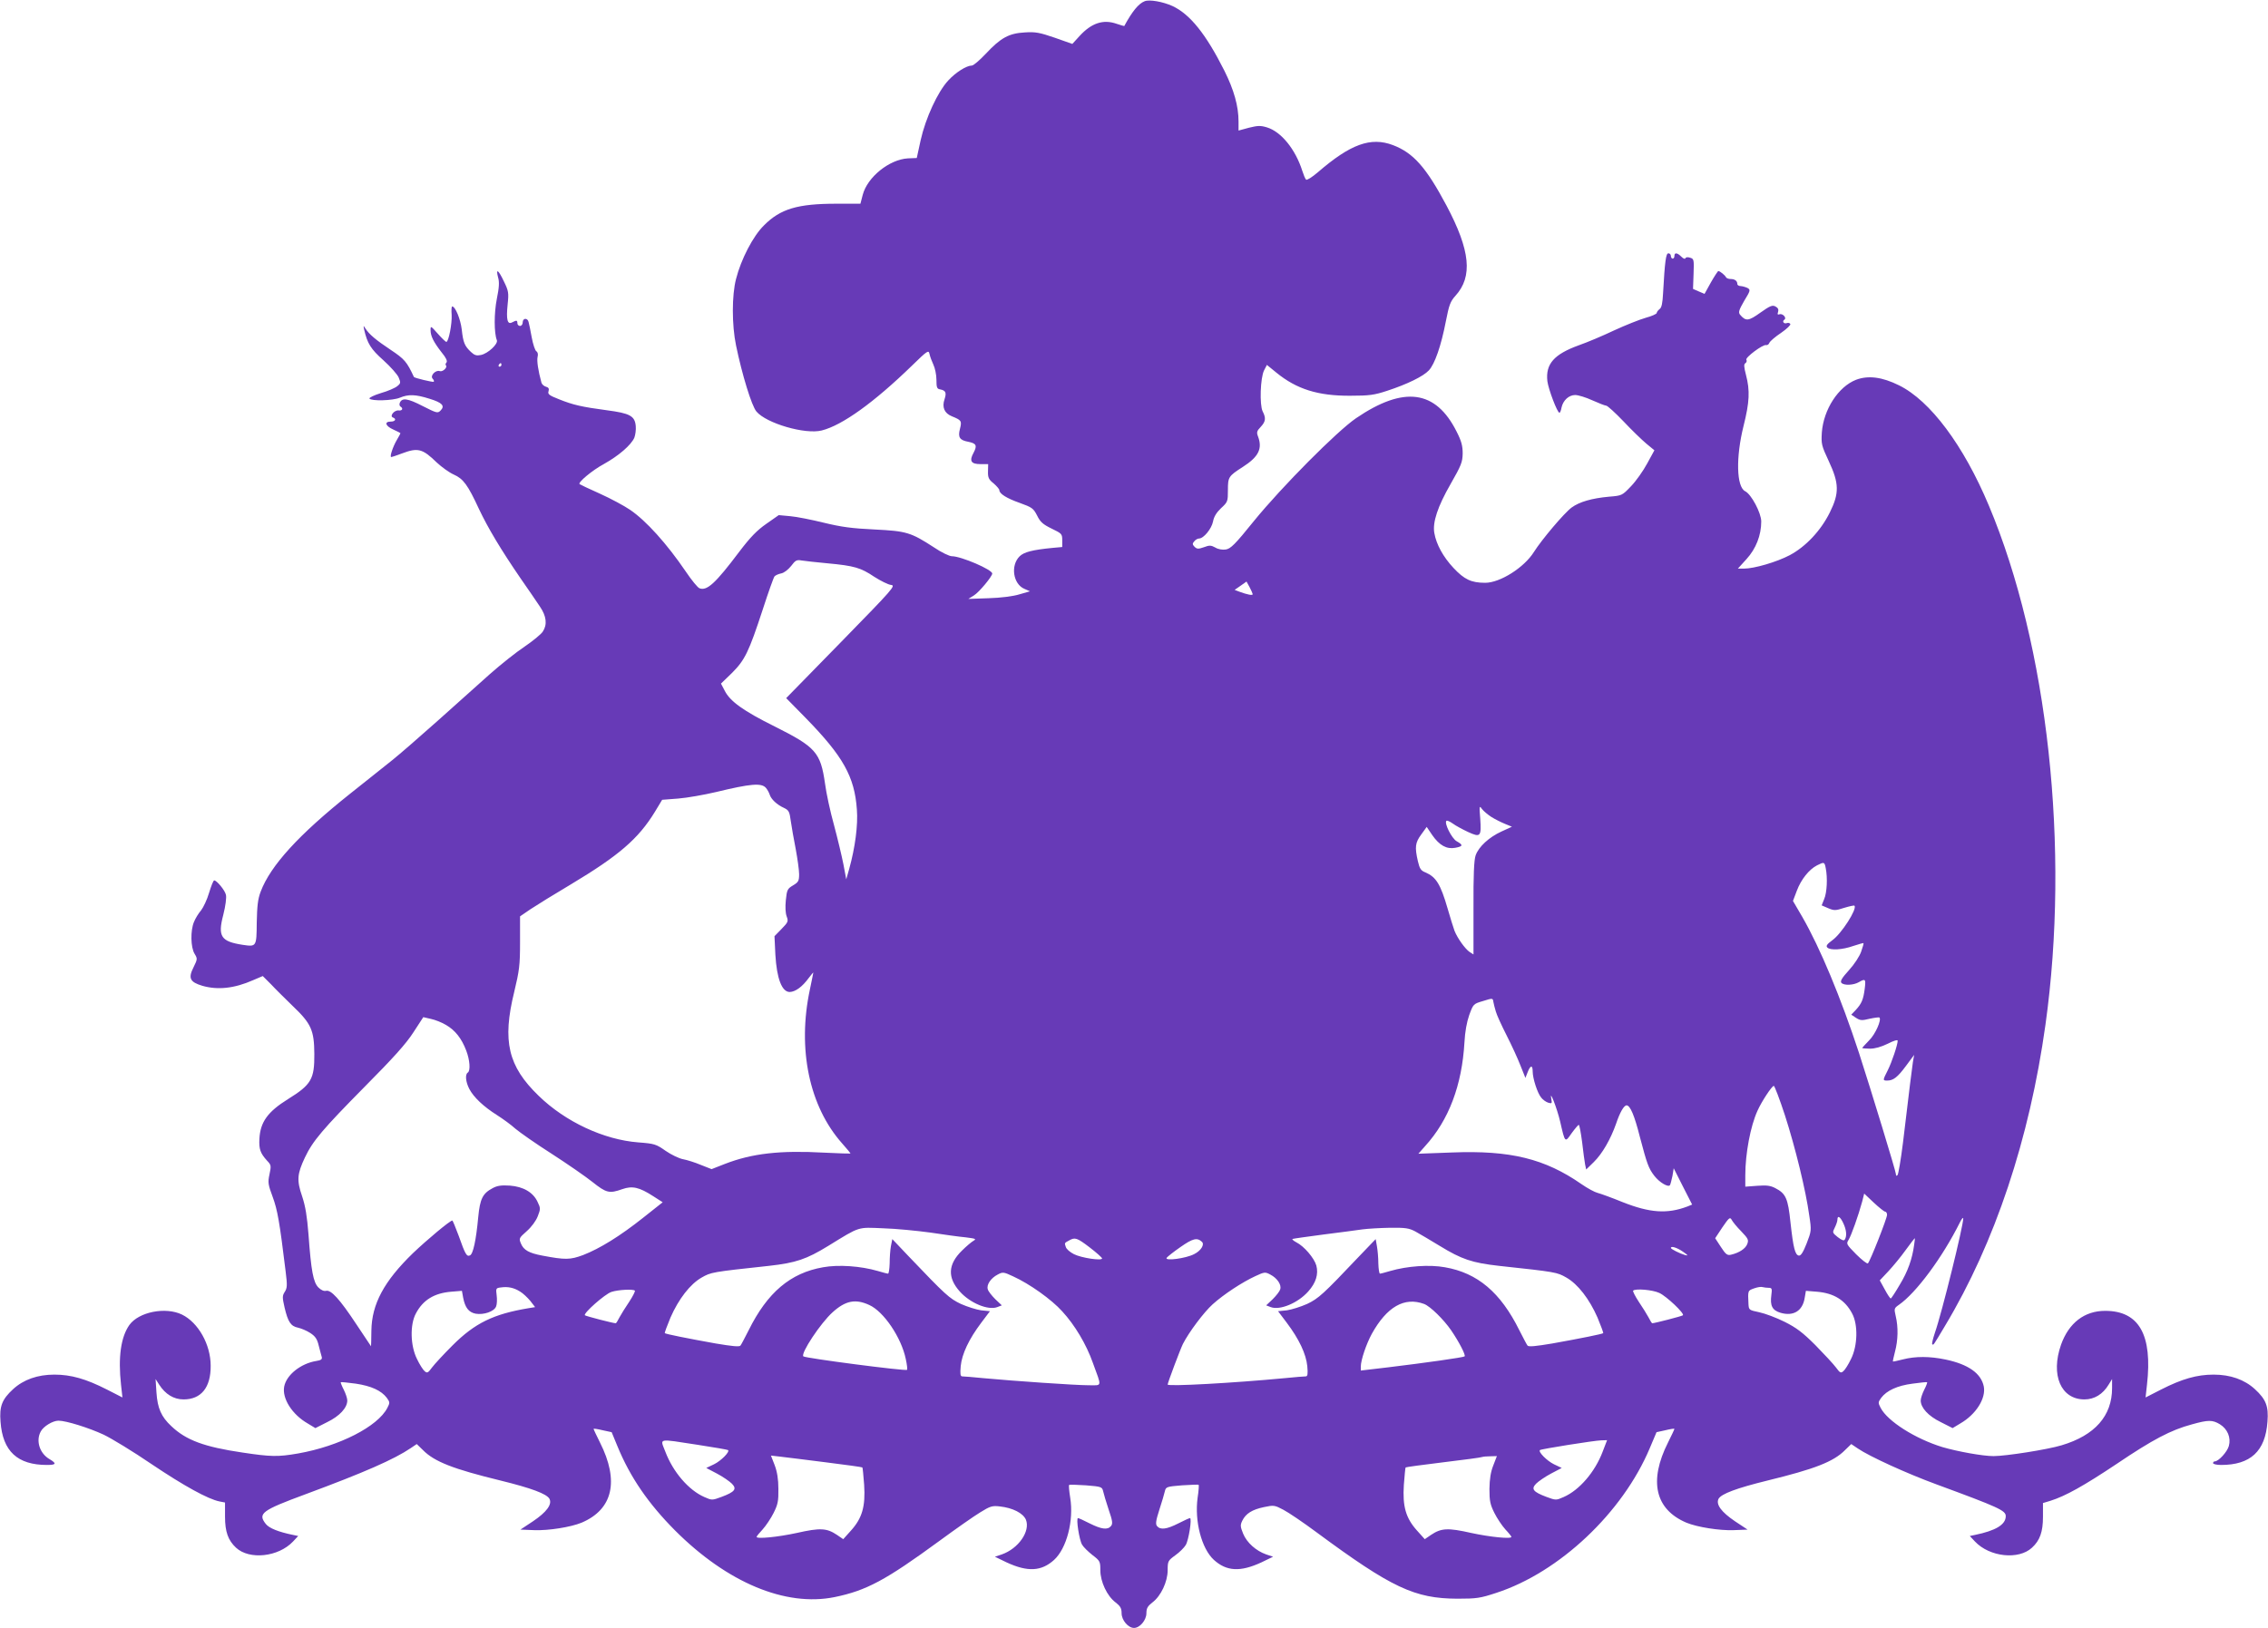 <?xml version="1.0" standalone="no"?>
<!DOCTYPE svg PUBLIC "-//W3C//DTD SVG 20010904//EN"
 "http://www.w3.org/TR/2001/REC-SVG-20010904/DTD/svg10.dtd">
<svg version="1.0" xmlns="http://www.w3.org/2000/svg"
 width="1280pt" height="919pt" viewBox="0 0 1280 919"
 preserveAspectRatio="xMidYMid meet">
<g transform="translate(0,919) scale(0.1,-0.1)"
fill="#673ab7" stroke="none">
<path d="M6460 9183 c-34 -13 -70 -57 -115 -140 0 -1 -20 5 -44 13 -75 26
-141 4 -208 -69 l-41 -45 -99 35 c-85 29 -108 34 -169 30 -90 -5 -136 -30
-221 -121 -34 -36 -69 -66 -78 -66 -30 0 -91 -38 -134 -85 -59 -64 -127 -211
-155 -336 l-22 -101 -50 -2 c-105 -6 -229 -106 -255 -206 l-13 -50 -135 0
c-220 0 -317 -29 -410 -123 -61 -60 -129 -191 -157 -302 -24 -91 -24 -260 0
-375 34 -165 88 -341 115 -373 56 -67 276 -131 369 -107 115 29 294 157 510
367 88 86 93 88 98 64 3 -14 13 -41 22 -60 9 -19 17 -57 17 -85 0 -43 3 -51
20 -54 32 -6 38 -18 26 -55 -16 -46 -1 -80 41 -97 54 -22 57 -26 46 -70 -13
-49 -2 -65 47 -74 45 -9 51 -21 30 -61 -26 -47 -15 -65 38 -65 l44 0 -1 -41
c-1 -35 4 -46 32 -68 17 -15 32 -32 32 -38 0 -20 41 -46 115 -72 69 -25 77
-30 98 -71 18 -37 33 -50 82 -74 58 -28 60 -30 60 -67 l0 -37 -55 -5 c-112
-11 -161 -23 -186 -48 -52 -52 -36 -156 27 -183 l32 -14 -59 -17 c-35 -11
-105 -20 -174 -22 l-115 -4 32 20 c29 18 102 106 103 123 1 22 -176 98 -228
98 -14 0 -60 22 -101 50 -131 85 -155 92 -336 101 -127 6 -186 14 -285 38 -69
17 -154 34 -190 37 l-65 6 -70 -49 c-53 -37 -90 -75 -153 -158 -134 -178 -182
-222 -224 -206 -10 3 -45 46 -78 95 -106 156 -224 287 -314 348 -32 22 -108
63 -170 91 -61 27 -113 52 -115 54 -11 9 71 78 138 114 84 47 153 107 171 148
6 16 10 45 8 66 -5 57 -33 72 -163 89 -142 19 -190 30 -270 62 -56 22 -65 29
-59 46 4 14 0 21 -15 25 -11 3 -22 13 -25 22 -19 69 -27 125 -22 146 4 15 1
27 -7 32 -7 4 -19 40 -26 78 -7 39 -15 78 -18 88 -6 24 -33 22 -33 -3 0 -11
-7 -20 -15 -20 -8 0 -15 7 -15 15 0 18 -5 18 -30 5 -26 -14 -34 15 -25 102 7
65 5 76 -21 129 -31 66 -47 77 -33 23 8 -26 6 -57 -7 -121 -16 -80 -16 -193 0
-233 9 -21 -50 -76 -90 -84 -24 -5 -36 -2 -56 17 -36 34 -44 53 -52 127 -7 58
-36 130 -54 130 -4 0 -5 -21 -3 -47 3 -49 -17 -153 -30 -153 -4 0 -26 21 -48
46 -40 45 -41 46 -41 20 0 -33 17 -67 63 -126 24 -29 33 -48 27 -56 -6 -6 -7
-14 -3 -17 10 -11 -19 -38 -35 -32 -23 8 -55 -25 -41 -42 7 -7 10 -15 7 -18
-4 -4 -109 21 -112 27 -40 86 -53 101 -131 153 -84 56 -121 87 -143 121 -11
18 -12 17 -7 -6 18 -79 38 -111 109 -174 40 -36 79 -80 86 -97 12 -29 12 -33
-8 -49 -12 -10 -53 -28 -92 -39 -39 -12 -68 -26 -65 -31 10 -15 132 -12 172 5
48 20 88 19 167 -6 72 -22 89 -40 62 -67 -16 -16 -22 -14 -101 26 -85 44 -117
48 -129 17 -3 -8 -1 -17 4 -20 18 -11 10 -25 -11 -22 -25 2 -52 -33 -31 -40
21 -8 13 -23 -13 -23 -38 0 -30 -25 15 -45 22 -10 40 -19 40 -21 0 -2 -9 -18
-20 -37 -23 -39 -42 -97 -32 -97 4 0 31 9 60 20 90 34 116 28 197 -51 28 -26
71 -57 96 -68 54 -24 79 -58 142 -194 51 -108 124 -230 235 -392 42 -60 91
-132 109 -159 37 -54 43 -102 16 -142 -9 -14 -55 -52 -102 -84 -47 -31 -136
-102 -197 -156 -61 -55 -194 -173 -295 -264 -102 -91 -216 -190 -255 -221 -38
-30 -146 -117 -241 -192 -287 -229 -447 -404 -502 -551 -16 -42 -20 -81 -22
-174 -1 -137 -2 -137 -78 -126 -124 19 -143 47 -111 169 13 51 19 98 15 114
-6 26 -52 81 -66 81 -5 0 -17 -31 -29 -70 -11 -38 -32 -82 -45 -99 -14 -16
-32 -45 -40 -65 -21 -49 -19 -144 3 -180 17 -28 17 -30 -6 -77 -31 -61 -20
-83 50 -104 87 -25 181 -15 287 32 l54 23 47 -47 c25 -27 80 -81 122 -122 105
-100 121 -137 122 -271 1 -142 -17 -173 -149 -255 -114 -71 -156 -129 -161
-224 -3 -58 5 -81 43 -123 24 -25 24 -29 14 -77 -10 -46 -8 -58 18 -128 27
-73 39 -141 73 -420 10 -80 9 -94 -5 -116 -14 -22 -14 -31 -1 -88 19 -81 35
-106 76 -114 18 -4 49 -17 69 -30 29 -19 39 -34 48 -72 7 -26 14 -55 17 -64 3
-12 -4 -18 -31 -22 -87 -14 -168 -78 -181 -144 -13 -67 44 -158 133 -209 l43
-26 67 34 c70 34 113 81 113 122 0 12 -9 39 -20 61 -11 21 -18 40 -17 42 2 2
40 -2 85 -8 87 -13 144 -39 175 -80 18 -25 18 -28 3 -57 -54 -105 -271 -216
-503 -257 -115 -20 -154 -19 -314 5 -217 32 -319 70 -402 149 -57 53 -78 101
-84 190 l-5 76 20 -31 c35 -55 83 -84 138 -84 99 0 154 67 153 190 0 120 -70
244 -162 289 -93 45 -244 15 -297 -59 -48 -68 -64 -182 -47 -337 l8 -72 -88
45 c-118 60 -202 84 -296 84 -95 0 -174 -28 -233 -82 -63 -58 -78 -97 -71
-184 12 -167 96 -244 262 -244 52 0 56 8 16 32 -57 32 -80 104 -51 157 15 29
68 61 100 61 43 0 171 -40 255 -79 44 -21 166 -95 270 -166 183 -123 319 -198
384 -211 l31 -6 0 -80 c0 -85 17 -133 62 -175 75 -70 239 -53 322 35 l29 31
-29 6 c-83 17 -135 38 -154 62 -46 59 -24 76 225 168 332 123 500 197 593 260
l34 23 35 -34 c65 -66 172 -107 438 -172 175 -43 260 -75 276 -103 16 -32 -16
-75 -93 -127 l-71 -47 79 -3 c80 -3 205 17 266 42 177 75 214 235 104 453 -20
40 -36 74 -36 77 0 2 23 -1 51 -8 l51 -11 33 -80 c72 -175 174 -323 325 -475
294 -294 623 -432 900 -376 180 37 288 95 590 316 94 69 198 142 233 163 55
34 67 38 109 33 74 -8 132 -38 148 -75 26 -65 -42 -163 -136 -196 l-39 -13 66
-32 c119 -55 196 -51 268 14 71 65 112 222 91 351 -6 37 -9 70 -6 72 2 3 45 1
95 -2 88 -7 91 -9 97 -34 3 -14 17 -61 31 -103 22 -64 24 -80 13 -93 -19 -23
-54 -18 -120 15 -33 17 -62 30 -66 30 -12 0 7 -124 23 -150 8 -14 35 -40 59
-59 42 -32 44 -36 44 -85 0 -65 38 -146 86 -182 27 -21 34 -33 34 -61 0 -39
37 -83 70 -83 33 0 70 44 70 83 0 28 7 40 34 61 48 36 86 117 86 182 0 51 2
54 43 84 24 17 50 43 59 58 17 28 36 152 24 152 -4 0 -33 -13 -66 -30 -65 -33
-101 -38 -120 -15 -9 11 -7 30 13 92 14 43 28 90 31 104 6 25 9 27 97 34 50 3
92 5 94 3 2 -2 0 -35 -6 -73 -18 -132 22 -287 92 -351 72 -65 149 -69 268 -14
l66 32 -39 13 c-57 20 -109 66 -130 117 -16 40 -17 48 -5 73 20 41 56 63 122
77 56 12 61 11 110 -15 29 -15 113 -72 187 -127 425 -314 554 -374 795 -375
109 0 129 3 220 33 356 116 713 453 866 817 l38 90 50 11 c28 7 51 10 51 8 0
-3 -16 -37 -36 -77 -110 -218 -73 -378 104 -453 61 -25 186 -45 266 -42 l79 3
-71 47 c-77 52 -109 95 -93 127 16 28 101 60 276 103 266 65 373 106 438 172
l35 34 37 -25 c66 -45 276 -141 445 -203 350 -129 390 -147 390 -179 0 -48
-57 -82 -174 -106 l-29 -6 29 -31 c83 -88 247 -105 322 -35 45 41 62 90 62
174 l0 78 43 13 c85 27 187 84 373 208 203 137 305 191 424 223 93 26 116 26
158 1 44 -27 64 -76 51 -123 -9 -33 -58 -87 -80 -87 -5 0 -9 -4 -9 -10 0 -5
20 -10 45 -10 166 0 250 77 262 244 7 87 -8 126 -71 184 -59 54 -138 82 -233
82 -94 0 -178 -24 -296 -84 l-88 -45 8 72 c32 282 -45 417 -236 417 -117 0
-205 -68 -249 -191 -60 -171 -1 -309 132 -309 56 0 104 29 137 84 l19 31 0
-51 c0 -157 -97 -267 -285 -323 -79 -24 -314 -61 -384 -61 -61 0 -204 26 -289
51 -153 47 -309 146 -348 221 -15 29 -15 32 3 57 31 41 91 69 177 80 44 6 81
10 82 8 2 -2 -5 -21 -16 -42 -11 -22 -20 -49 -20 -61 0 -41 43 -88 113 -122
l67 -34 43 26 c89 51 146 142 133 209 -15 74 -87 125 -215 152 -90 19 -171 19
-241 1 -30 -8 -56 -13 -57 -12 -1 1 4 26 12 56 17 64 19 137 4 200 -10 43 -9
45 18 64 97 67 246 268 344 465 10 20 18 30 19 23 1 -40 -120 -532 -160 -646
-11 -33 -18 -62 -15 -64 7 -7 4 -11 72 103 282 470 477 1055 567 1700 139 994
14 2137 -319 2930 -143 341 -331 593 -508 680 -95 47 -173 57 -242 31 -100
-39 -183 -167 -193 -297 -4 -66 -2 -74 39 -162 59 -126 60 -181 6 -290 -51
-103 -136 -193 -226 -241 -74 -39 -201 -76 -259 -76 l-34 0 49 54 c53 58 83
134 83 212 0 48 -56 154 -91 171 -49 25 -53 191 -9 368 34 135 37 200 14 288
-12 46 -13 62 -3 67 6 4 9 13 5 19 -8 12 92 87 111 83 7 -2 16 4 19 13 4 9 33
34 66 56 32 22 56 45 52 50 -3 6 -12 8 -20 5 -16 -6 -28 10 -14 19 16 10 -9
37 -27 31 -10 -4 -13 -1 -8 13 4 14 0 23 -15 31 -17 9 -30 4 -85 -35 -67 -48
-82 -50 -115 -11 -10 13 -6 26 24 78 35 57 36 62 19 72 -10 5 -27 10 -38 11
-11 0 -20 5 -20 12 0 17 -14 28 -38 28 -12 0 -24 5 -26 10 -5 11 -33 34 -43
35 -3 0 -22 -29 -42 -64 l-36 -65 -33 14 -32 14 3 84 c3 81 2 86 -19 92 -14 5
-25 3 -27 -3 -2 -6 -12 -2 -23 9 -23 23 -39 25 -39 4 0 -8 -4 -15 -10 -15 -5
0 -10 7 -10 15 0 8 -6 15 -14 15 -14 0 -20 -45 -30 -224 -3 -58 -8 -83 -20
-91 -9 -7 -16 -17 -16 -22 0 -5 -28 -18 -62 -27 -35 -10 -115 -42 -178 -71
-63 -30 -153 -68 -199 -84 -141 -51 -189 -106 -178 -203 6 -46 56 -178 68
-178 4 0 9 13 12 30 9 40 41 70 77 70 17 0 60 -13 97 -30 36 -16 71 -30 78
-30 7 0 51 -40 97 -88 45 -48 104 -105 129 -126 l46 -38 -41 -75 c-22 -41 -63
-99 -91 -128 -50 -52 -50 -53 -125 -59 -97 -9 -166 -29 -210 -61 -42 -31 -168
-180 -213 -251 -55 -88 -191 -174 -275 -174 -79 0 -118 19 -179 84 -58 62 -97
133 -108 197 -11 60 19 150 92 277 60 105 67 123 68 172 0 43 -7 70 -34 123
-118 236 -298 260 -568 76 -107 -73 -418 -386 -576 -580 -107 -133 -132 -157
-159 -161 -18 -3 -43 1 -59 11 -24 13 -33 14 -64 2 -32 -11 -39 -11 -53 2 -13
13 -13 19 -2 31 7 9 19 16 27 16 26 0 71 55 79 96 5 27 19 50 45 75 38 35 39
38 39 102 0 74 3 79 84 131 89 57 112 103 86 172 -9 23 -7 31 15 54 28 30 31
49 11 88 -18 37 -13 189 8 231 l16 31 54 -44 c114 -93 235 -131 416 -130 109
0 136 4 209 28 113 37 203 81 235 115 33 35 69 137 96 277 18 92 25 112 54
144 99 109 84 256 -50 509 -115 216 -187 298 -303 342 -125 47 -239 6 -424
-154 -33 -28 -62 -46 -66 -41 -5 5 -14 27 -21 49 -39 123 -120 222 -200 246
-36 11 -52 10 -101 -2 l-59 -16 0 51 c0 87 -26 179 -80 287 -104 207 -194 319
-293 365 -55 25 -131 38 -157 27z m-3630 -2053 c0 -5 -5 -10 -11 -10 -5 0 -7
5 -4 10 3 6 8 10 11 10 2 0 4 -4 4 -10z m1840 -1120 c152 -14 188 -25 264 -76
36 -23 78 -44 94 -46 29 -3 16 -18 -280 -321 l-311 -318 110 -112 c212 -217
276 -332 289 -517 7 -88 -10 -215 -43 -334 l-17 -60 -16 85 c-9 46 -33 146
-53 221 -21 75 -44 181 -51 236 -25 174 -52 205 -284 321 -177 88 -252 142
-282 202 l-21 40 62 60 c73 73 95 118 174 359 31 96 61 180 66 186 5 6 22 14
38 17 16 3 39 21 56 42 24 32 31 36 59 31 17 -3 83 -10 146 -16z m2400 -174
c0 -9 -30 -3 -76 14 l-26 10 33 23 34 24 17 -31 c9 -17 17 -35 18 -40z m-2748
-1093 c9 -10 18 -27 22 -39 8 -26 41 -57 81 -75 27 -13 31 -21 38 -74 5 -33
17 -105 28 -159 10 -54 19 -118 19 -141 0 -38 -4 -45 -34 -63 -32 -19 -35 -25
-41 -84 -4 -39 -2 -74 5 -92 10 -27 8 -32 -29 -70 l-40 -41 5 -105 c8 -135 37
-210 81 -210 32 1 71 29 108 80 14 18 25 32 25 29 0 -3 -9 -45 -19 -94 -72
-336 -4 -661 182 -870 26 -29 47 -55 47 -57 0 -1 -66 1 -147 5 -250 14 -409
-4 -563 -64 l-74 -29 -61 24 c-33 14 -78 28 -100 32 -22 4 -66 25 -98 47 -54
38 -63 41 -155 48 -194 15 -411 116 -562 263 -173 167 -206 309 -138 586 29
121 33 150 33 281 l0 146 60 41 c33 22 135 85 226 139 272 163 382 258 475
410 l41 68 91 7 c50 4 146 21 214 37 194 47 255 52 280 24z m4095 -165 c21
-13 55 -30 77 -39 l39 -16 -59 -27 c-70 -32 -129 -86 -146 -135 -9 -26 -13
-111 -12 -298 l0 -261 -22 14 c-26 18 -68 77 -85 119 -6 17 -24 73 -39 126
-40 138 -65 178 -125 204 -26 10 -33 21 -43 64 -18 79 -15 104 19 150 l31 43
31 -46 c41 -59 82 -81 130 -72 44 8 46 16 8 37 -28 16 -71 102 -58 115 3 4 19
-3 36 -15 16 -12 55 -33 87 -48 70 -32 75 -26 68 77 -6 71 -5 74 10 53 9 -12
33 -32 53 -45z m1887 -289 c11 -55 7 -138 -9 -175 l-14 -35 37 -16 c33 -14 41
-14 90 2 30 9 56 15 58 12 17 -17 -73 -158 -125 -195 -30 -22 -37 -32 -28 -41
17 -17 85 -13 147 9 30 10 56 17 57 16 2 -1 -4 -23 -13 -48 -9 -26 -38 -71
-69 -105 -41 -45 -51 -63 -42 -72 15 -15 67 -13 97 4 38 22 41 19 34 -37 -8
-61 -17 -83 -51 -120 l-25 -26 27 -18 c23 -15 33 -16 77 -5 28 6 53 9 55 7 13
-13 -23 -95 -58 -129 -21 -22 -39 -41 -39 -43 0 -2 20 -4 44 -4 28 0 63 10
100 28 33 17 56 24 56 17 0 -23 -33 -121 -56 -167 -29 -57 -29 -58 -3 -58 34
0 58 18 106 83 l46 62 -7 -40 c-6 -40 -18 -136 -56 -455 -12 -96 -26 -179 -31
-184 -6 -6 -9 -4 -9 6 0 15 -141 476 -208 683 -103 314 -220 595 -321 770
l-52 89 22 58 c24 64 69 120 114 143 40 20 42 20 49 -16z m-1862 -809 c5 -19
33 -80 61 -135 28 -55 63 -131 78 -170 l28 -70 13 33 c15 39 28 41 28 4 0 -40
27 -123 48 -148 9 -12 27 -25 40 -29 21 -6 22 -4 17 22 -12 61 33 -55 50 -128
28 -122 27 -121 65 -66 19 26 37 47 40 47 4 0 12 -44 19 -97 6 -54 14 -111 17
-127 l6 -28 43 42 c48 47 95 129 126 217 21 63 44 103 59 103 20 0 44 -55 75
-178 40 -152 49 -177 81 -219 29 -38 80 -68 89 -53 3 5 9 29 14 52 l7 43 52
-103 52 -102 -27 -11 c-114 -43 -212 -36 -366 25 -61 25 -125 48 -141 52 -16
4 -57 26 -90 49 -207 144 -402 192 -731 179 l-190 -7 38 43 c134 147 208 344
222 586 3 59 13 114 27 154 23 62 23 63 78 79 54 17 55 17 58 -4 2 -11 8 -36
14 -55z m-5925 -76 c52 -30 88 -76 114 -144 21 -54 25 -115 9 -125 -16 -10
-12 -53 9 -93 25 -47 80 -99 156 -147 33 -21 80 -55 104 -77 25 -21 116 -85
204 -141 87 -56 191 -128 230 -159 79 -63 96 -67 169 -41 57 20 96 11 175 -40
l53 -34 -111 -88 c-130 -103 -243 -173 -338 -210 -73 -27 -100 -28 -231 -3
-74 14 -105 31 -120 68 -12 29 -11 31 33 70 27 24 52 58 62 84 16 41 16 46 -1
81 -25 54 -80 86 -156 92 -48 3 -71 0 -97 -14 -57 -30 -72 -60 -82 -164 -12
-130 -29 -210 -47 -216 -18 -8 -26 5 -63 110 -18 48 -34 87 -36 87 -13 0 -140
-106 -222 -184 -164 -159 -233 -288 -235 -438 -1 -49 -1 -88 -2 -88 0 0 -37
55 -82 123 -95 144 -144 197 -172 190 -12 -3 -28 4 -43 19 -29 29 -41 93 -56
300 -8 101 -17 158 -36 215 -31 90 -28 126 16 219 44 93 100 159 337 399 160
161 234 243 275 307 l56 86 43 -10 c24 -5 62 -20 85 -34z m7557 -511 c58 -180
118 -425 137 -565 13 -85 12 -88 -15 -158 -20 -51 -33 -70 -44 -68 -21 4 -31
42 -47 187 -14 136 -26 163 -86 194 -27 14 -48 17 -101 13 l-68 -5 0 64 c0
122 29 278 69 365 22 50 81 140 92 140 4 0 33 -75 63 -167z m565 -543 c6 0 11
-8 11 -18 0 -20 -95 -261 -108 -274 -4 -4 -34 19 -66 51 -56 57 -57 59 -43 82
15 24 55 136 77 217 l11 44 54 -51 c30 -28 59 -51 64 -51z m-812 -111 c39 -41
43 -48 34 -72 -10 -26 -45 -49 -91 -60 -22 -5 -30 1 -58 44 l-32 49 41 62 c37
54 43 59 52 42 5 -10 29 -40 54 -65z m576 46 c18 -38 21 -72 9 -92 -5 -9 -16
-5 -40 13 -31 25 -31 26 -17 54 8 16 15 36 15 45 0 26 16 17 33 -20z m-5153
-53 c74 -11 164 -24 200 -27 55 -7 62 -9 45 -19 -11 -6 -41 -31 -66 -56 -79
-77 -83 -152 -12 -231 59 -66 160 -107 211 -88 l26 10 -37 35 c-20 20 -39 44
-42 55 -9 26 17 64 56 84 28 15 33 15 86 -10 93 -42 218 -131 278 -198 71 -77
136 -186 173 -291 51 -140 54 -126 -25 -126 -73 0 -420 24 -593 40 -58 6 -111
10 -119 10 -11 0 -13 13 -9 58 7 69 46 152 116 245 l49 65 -50 5 c-27 4 -78
20 -114 36 -65 31 -87 51 -293 267 l-94 99 -8 -40 c-4 -22 -7 -66 -7 -97 -1
-32 -5 -58 -9 -58 -5 0 -31 7 -58 15 -96 28 -222 37 -309 21 -184 -32 -314
-142 -420 -356 -21 -41 -41 -80 -46 -86 -6 -8 -46 -4 -141 12 -162 29 -280 53
-286 58 -2 2 13 42 32 88 46 105 111 189 176 226 53 30 55 31 380 66 152 17
211 37 335 113 182 112 163 105 310 99 72 -2 191 -14 265 -24z m2738 6 c23
-13 85 -49 137 -81 124 -76 183 -96 335 -113 325 -35 327 -36 380 -66 65 -37
130 -121 176 -226 19 -46 34 -86 32 -88 -6 -5 -124 -29 -286 -58 -95 -16 -135
-20 -141 -12 -5 6 -25 45 -46 86 -106 214 -236 324 -420 356 -87 16 -213 7
-309 -21 -27 -8 -53 -15 -58 -15 -4 0 -8 26 -9 58 0 31 -4 75 -8 97 l-7 40
-95 -99 c-201 -212 -227 -236 -292 -267 -36 -16 -87 -32 -114 -36 l-50 -5 49
-65 c70 -93 109 -176 116 -245 4 -45 2 -58 -9 -58 -8 0 -61 -4 -119 -10 -285
-27 -660 -48 -660 -36 0 10 72 201 86 229 34 67 119 180 168 224 62 56 167
125 241 159 51 24 56 24 84 9 39 -20 65 -58 56 -84 -3 -11 -22 -35 -42 -55
l-37 -35 26 -10 c51 -19 152 22 211 88 44 49 59 98 46 147 -12 42 -69 109
-113 131 -17 9 -26 18 -21 19 6 2 84 13 175 25 91 11 190 25 220 29 30 4 100
8 155 9 87 1 107 -2 143 -21z m-1838 -90 c38 -29 69 -57 70 -62 0 -15 -118 3
-159 24 -22 11 -43 29 -46 41 -8 23 -8 22 20 37 32 18 43 15 115 -40z m633 32
c17 -15 -5 -51 -44 -70 -46 -24 -166 -40 -155 -21 4 6 39 34 78 61 70 49 94
55 121 30z m4020 -17 c-11 -81 -36 -151 -81 -225 -25 -43 -48 -78 -51 -78 -4
0 -19 23 -34 51 l-28 51 48 51 c27 29 71 82 98 120 27 37 50 67 51 67 2 0 0
-17 -3 -37z m-1305 -39 c30 -21 32 -24 12 -19 -31 9 -80 34 -80 40 0 13 35 2
68 -21z m-6563 -225 c17 -10 42 -34 58 -53 l27 -35 -37 -6 c-198 -33 -303 -84
-429 -210 -49 -49 -102 -106 -116 -125 -22 -30 -27 -33 -41 -21 -9 7 -29 38
-44 70 -37 74 -40 193 -6 256 40 76 103 115 199 123 l61 5 7 -39 c11 -56 31
-82 70 -90 46 -8 105 12 116 41 5 12 6 41 3 63 -5 38 -4 41 23 44 40 6 74 -1
109 -23z m7047 21 c18 0 20 -5 15 -41 -8 -60 5 -86 52 -100 72 -21 124 10 136
83 l7 41 62 -5 c96 -8 159 -47 199 -123 34 -63 31 -182 -6 -256 -15 -32 -35
-63 -44 -70 -14 -12 -19 -9 -41 21 -14 19 -67 76 -116 126 -72 72 -108 99
-174 132 -46 23 -110 47 -143 54 -57 12 -59 13 -61 45 -4 79 -4 77 32 90 19 7
41 10 48 7 8 -2 23 -4 34 -4z m-6399 -16 c3 -3 -11 -31 -32 -63 -21 -31 -46
-71 -55 -88 -9 -18 -18 -33 -21 -33 -14 0 -169 40 -174 45 -10 11 113 120 150
132 37 12 122 17 132 7z m5782 -13 c41 -19 143 -116 133 -126 -5 -5 -160 -45
-173 -45 -3 0 -12 15 -21 33 -9 17 -34 57 -55 88 -21 32 -35 60 -32 63 13 13
110 5 148 -13z m-4459 -68 c82 -37 181 -184 206 -305 7 -32 10 -59 7 -61 -9
-8 -575 66 -585 76 -17 16 98 189 165 249 73 66 129 77 207 41z m3131 6 c35
-13 111 -88 153 -149 45 -66 83 -140 76 -147 -6 -6 -226 -37 -433 -62 l-153
-18 0 22 c0 37 31 128 62 185 85 153 184 210 295 169z m-4101 -795 c93 -14
171 -28 173 -30 11 -10 -40 -61 -79 -80 l-44 -21 61 -32 c34 -18 71 -44 84
-57 29 -30 16 -46 -58 -74 -54 -20 -55 -20 -98 -1 -89 39 -177 142 -220 256
-30 78 -48 74 181 39z m5109 -39 c-43 -114 -131 -217 -220 -256 -43 -19 -44
-19 -98 1 -74 28 -87 44 -58 74 13 13 50 39 84 57 l61 32 -44 21 c-39 19 -90
70 -79 80 6 6 307 54 346 55 l33 1 -25 -65z m-4385 -60 c112 -14 206 -27 207
-29 2 -2 6 -46 10 -98 8 -122 -11 -188 -74 -258 l-44 -49 -35 24 c-58 39 -95
41 -228 11 -106 -23 -226 -35 -226 -22 0 3 15 22 34 42 19 21 47 63 62 93 24
48 28 67 27 136 0 55 -7 97 -21 134 l-21 54 52 -6 c29 -3 144 -18 257 -32z
m3768 -17 c-15 -37 -21 -77 -22 -133 0 -68 4 -88 28 -136 15 -30 43 -72 62
-93 19 -20 34 -39 34 -42 0 -13 -120 -1 -226 22 -133 30 -170 28 -228 -11
l-35 -24 -44 49 c-63 70 -82 136 -74 258 4 52 8 96 10 98 1 2 97 15 212 29
116 14 215 27 220 30 6 2 26 4 47 4 l36 1 -20 -52z"/>
</g>
</svg>
